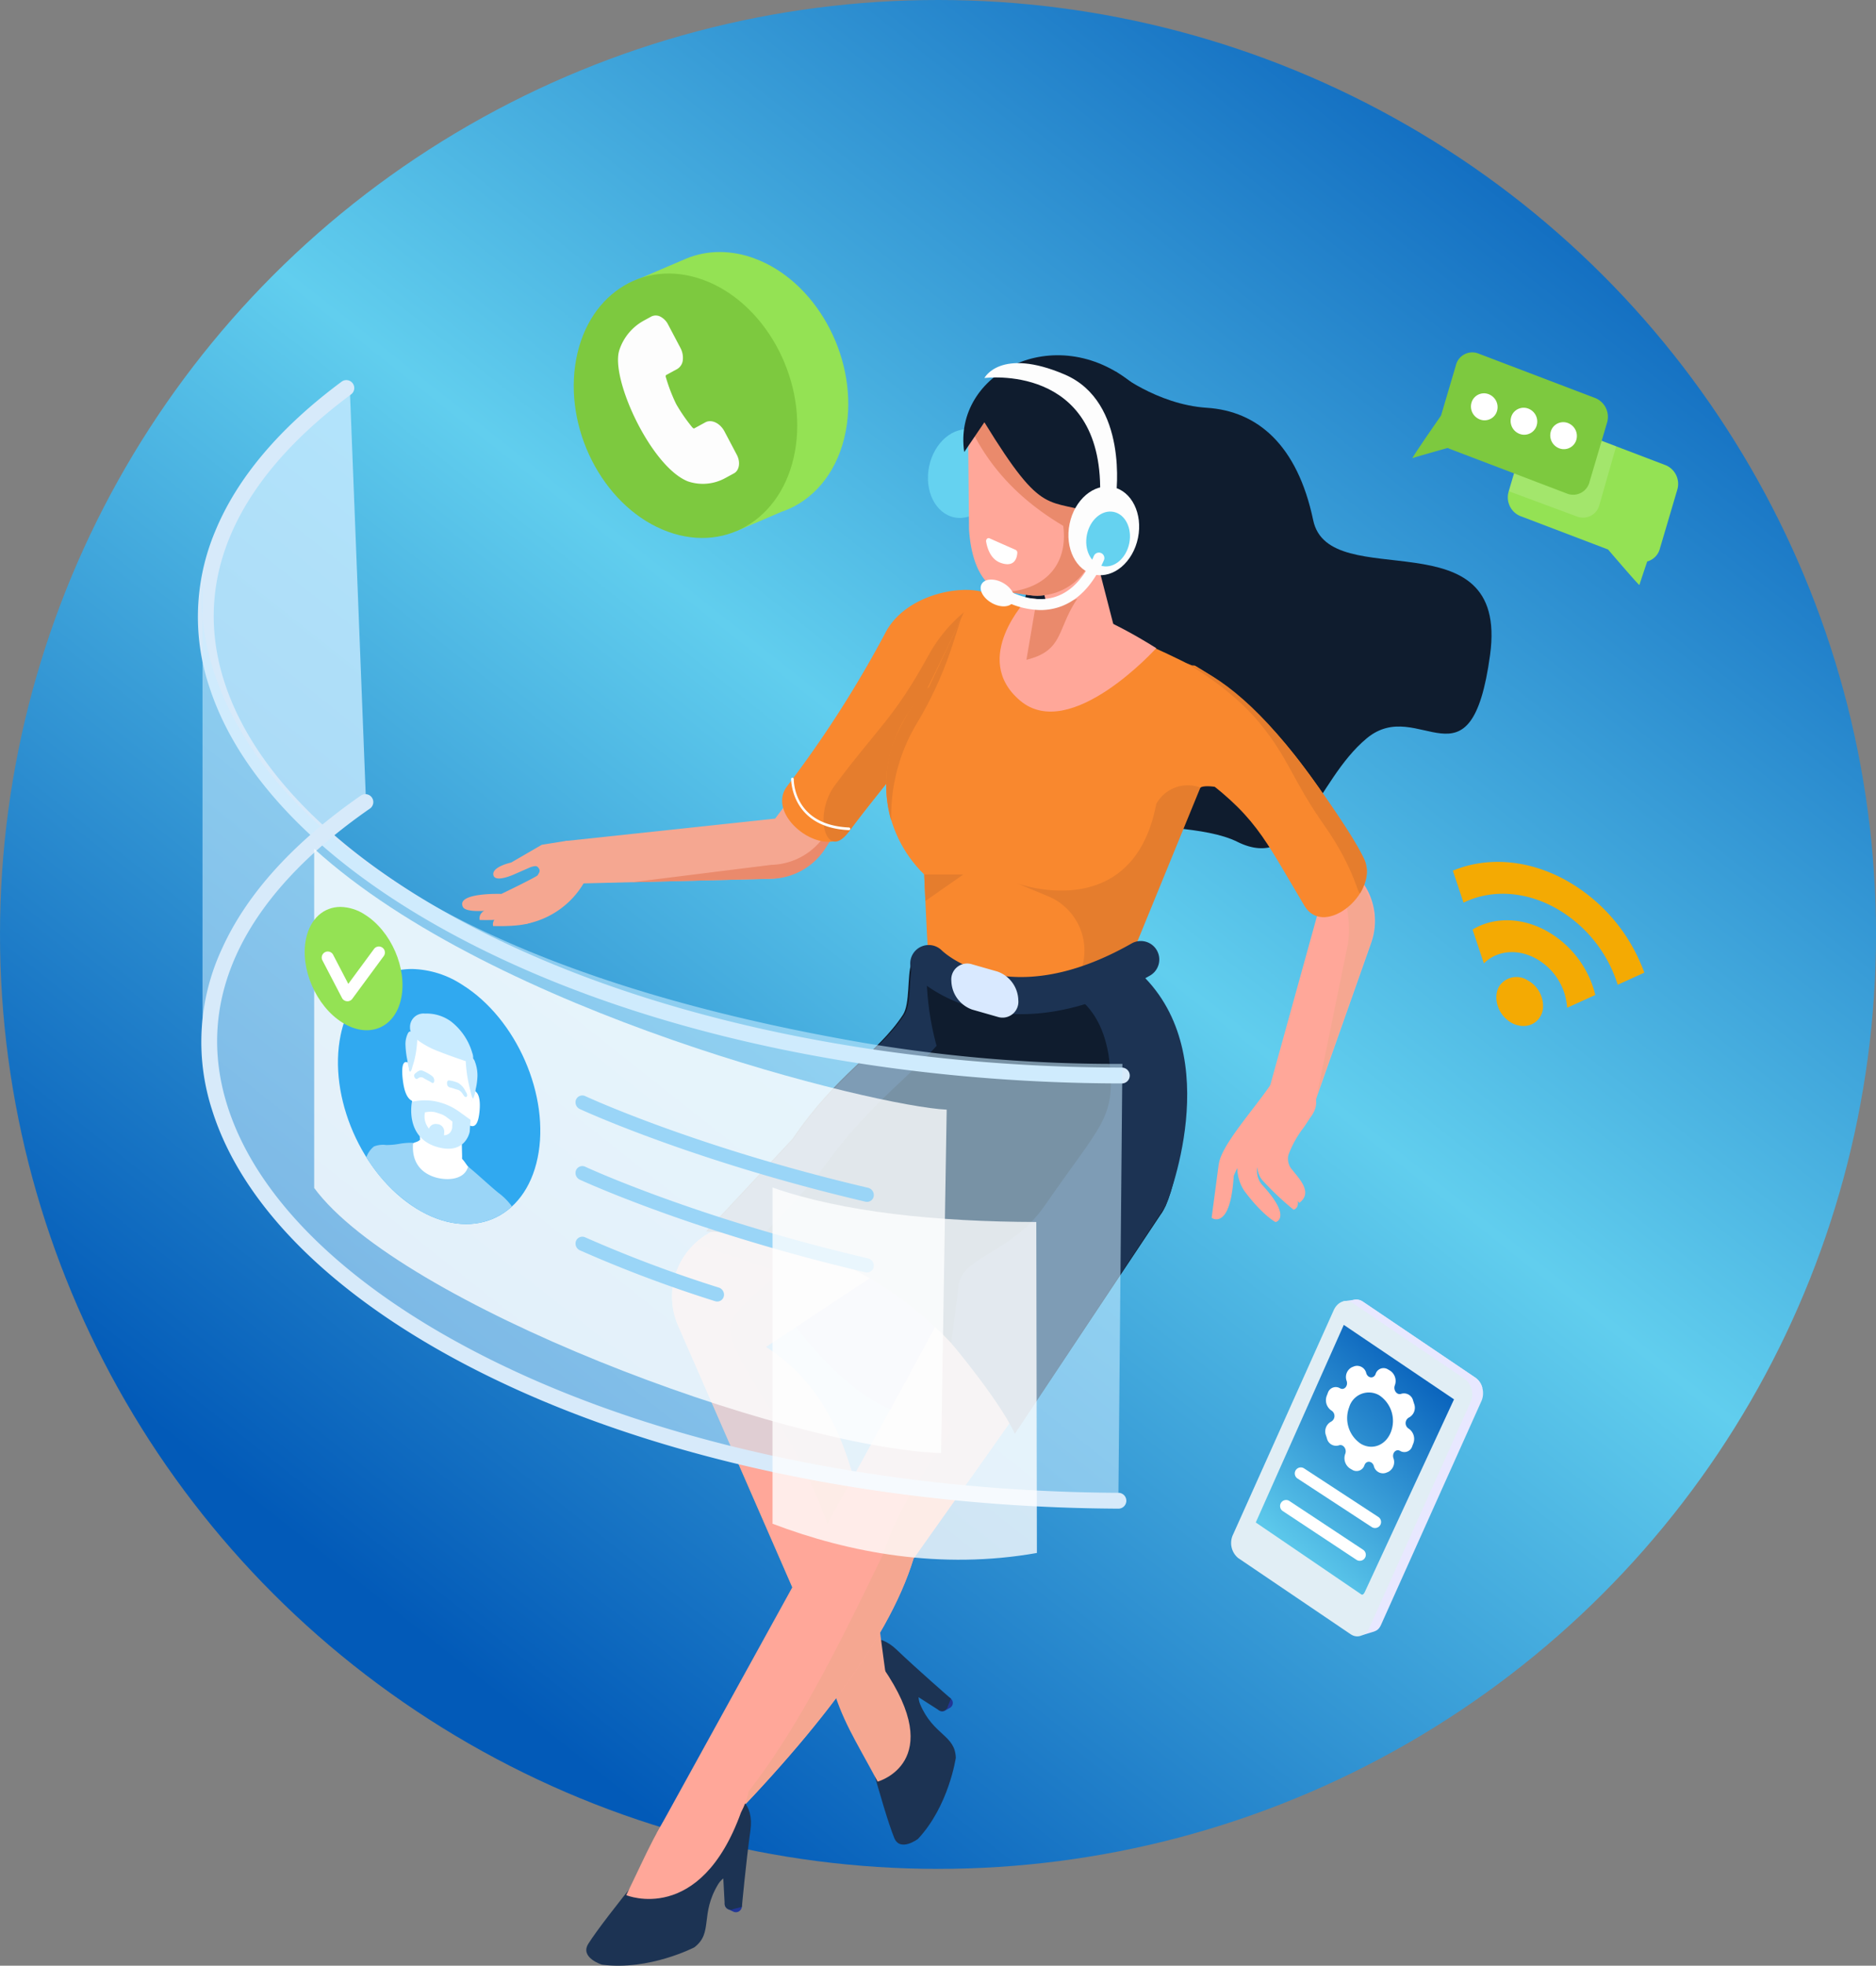 <svg xmlns="http://www.w3.org/2000/svg" xmlns:xlink="http://www.w3.org/1999/xlink" width="350" height="366.605" viewBox="0 0 350 366.605"><rect x="0" y="0" width="350" height="366.605" fill="#808080" stroke="none"/><defs><style>      .cls-1 {        fill: none;      }      .cls-2 {        fill: url(#linear-gradient);      }      .cls-27, .cls-3 {        fill: #c9ebff;      }      .cls-4 {        fill: #30a9f0;      }      .cls-5 {        fill: #94e254;      }      .cls-6 {        fill: url(#linear-gradient-2);      }      .cls-7 {        clip-path: url(#clip-path);      }      .cls-8 {        clip-path: url(#clip-path-2);      }      .cls-9 {        fill: #f5a791;      }      .cls-10 {        fill: #ea8a6c;      }      .cls-11 {        fill: #f9882e;      }      .cls-12 {        fill: #e57d2d;      }      .cls-13, .cls-26 {        fill: #fff;      }      .cls-14 {        fill: #213696;      }      .cls-15 {        fill: #1c3353;      }      .cls-16 {        fill: #211a8a;      }      .cls-17 {        fill: #ffa799;      }      .cls-18 {        fill: #0f1c2e;      }      .cls-19 {        fill: #665fde;      }      .cls-20 {        clip-path: url(#clip-path-4);      }      .cls-21 {        fill: #65d2f0;      }      .cls-22 {        fill: #e8e8ff;      }      .cls-23 {        fill: #e1eef5;      }      .cls-24 {        clip-path: url(#clip-path-6);      }      .cls-25 {        fill: rgba(0,0,0,0);      }      .cls-26 {        opacity: 0.143;      }      .cls-27 {        opacity: 0.794;      }      .cls-28 {        fill: #d7eafa;      }      .cls-29 {        opacity: 0.57;      }      .cls-30 {        clip-path: url(#clip-path-8);      }      .cls-31 {        fill: #d9e9ff;      }      .cls-32 {        fill: #fdfdfd;      }      .cls-33 {        opacity: 0.78;      }      .cls-34 {        clip-path: url(#clip-path-9);      }      .cls-35 {        clip-path: url(#clip-path-10);      }      .cls-36 {        fill: #9ad5f7;      }      .cls-37 {        clip-path: url(#clip-path-12);      }      .cls-38 {        clip-path: url(#clip-path-14);      }      .cls-39 {        fill: #7dc93f;      }      .cls-40 {        fill: #f4aa03;      }    </style><linearGradient id="linear-gradient" x1="0.662" x2="0.112" y2="0.787" gradientUnits="objectBoundingBox"><stop offset="0" stop-color="#0760bb"></stop><stop offset="1" stop-color="#5cc8eb"></stop></linearGradient><linearGradient id="linear-gradient-2" x1="0.907" y1="0.066" x2="0.253" y2="0.892" gradientUnits="objectBoundingBox"><stop offset="0" stop-color="#025ab8"></stop><stop offset="0.507" stop-color="#61ceee"></stop><stop offset="1" stop-color="#025ab8"></stop></linearGradient><clipPath id="clip-path"><rect id="Rectangle_2711" data-name="Rectangle 2711" class="cls-1" width="276.15" height="319.605"></rect></clipPath><clipPath id="clip-path-2"><path id="Path_8107" data-name="Path 8107" class="cls-1" d="M195.286,0a16.308,16.308,0,0,0-6.336,1.287l0,0-.133.057-.052.022L178.132,5.917l1.852,4.2a23.669,23.669,0,0,0-2.1,7.05c-1.81,12.971,5.94,26.84,17.31,30.976.6.22,1.2.4,1.8.558l1.474,3.343,8.352-3.576a16.161,16.161,0,0,0,2.429-1.041l.017-.007,0,0c5.057-2.687,8.785-8.084,9.788-15.269,1.81-12.971-5.94-26.84-17.31-30.977A18.731,18.731,0,0,0,195.4,0Z" transform="translate(-177.624)"></path></clipPath><clipPath id="clip-path-4"><path id="Path_8141" data-name="Path 8141" class="cls-1" d="M300.759,145.6c-1.173,2.711-5.305,11.127-6.748,14.056-1.55,1.536-8.5,9.077-7.564,20.065a23.616,23.616,0,0,0,7.014,14.543c.36,8.262.721,15.671.916,17.191,0,0,16.336,12.066,37.278-.407l8.745-25.7,4.59-7.291c1.168-.716,5.32.367,5.32.367.808-6.985,7.781-8.988-2.172-20.262-1.507-1.707-24.836-12.993-37.33-15.251-2.838-.513-4.686-1.2-6.1-1.2-1.6,0-2.65.878-3.948,3.88" transform="translate(-286.361 -141.722)"></path></clipPath><clipPath id="clip-path-6"><path id="Path_8146" data-name="Path 8146" class="cls-2" d="M440.171,483.109l19.682,13.411c.282.191.53-.159.67-.47l16.634-35.905-20.563-13.888Z" transform="translate(-440.171 -446.256)"></path></clipPath><clipPath id="clip-path-8"><rect id="Rectangle_2703" data-name="Rectangle 2703" class="cls-3" width="171.788" height="170.852"></rect></clipPath><clipPath id="clip-path-9"><rect id="Rectangle_2704" data-name="Rectangle 2704" class="cls-1" width="118.005" height="112.713"></rect></clipPath><clipPath id="clip-path-10"><path id="Path_8181" data-name="Path 8181" class="cls-4" d="M58.763,310.563c-2.378,11.513,3.921,25.972,14.07,32.293s20.3,2.112,22.682-9.4-3.921-25.972-14.07-32.293a17.807,17.807,0,0,0-9.36-2.94c-6.42,0-11.694,4.459-13.322,12.341" transform="translate(-58.261 -298.222)"></path></clipPath><clipPath id="clip-path-12"><path id="Path_8195" data-name="Path 8195" class="cls-5" d="M44.67,278.377c-1.15,5.566,1.9,12.555,6.8,15.611s9.815,1.021,10.965-4.545-1.9-12.554-6.8-15.611a8.61,8.61,0,0,0-4.525-1.421c-3.1,0-5.653,2.156-6.44,5.966" transform="translate(-44.428 -272.411)"></path></clipPath><clipPath id="clip-path-14"><rect id="Rectangle_2709" data-name="Rectangle 2709" class="cls-1" width="49.325" height="69.418"></rect></clipPath></defs><g id="masthead-it-consulting" transform="translate(-5566 1648)"><ellipse id="Rectangle_1526" data-name="Rectangle 1526" class="cls-6" cx="175" cy="174.274" rx="175" ry="174.274" transform="translate(5566 -1648)"></ellipse><g id="Group_7856" data-name="Group 7856" transform="translate(5602.925 -1601)"><g id="Group_7855" data-name="Group 7855" class="cls-7"><g id="Group_7825" data-name="Group 7825" transform="translate(79.642)"><g id="Group_7824" data-name="Group 7824" class="cls-8"><rect id="Rectangle_2697" data-name="Rectangle 2697" class="cls-5" width="64.523" height="67.301" transform="translate(-23.746 12.444) rotate(-29.275)"></rect></g></g><g id="Group_7827" data-name="Group 7827"><g id="Group_7826" data-name="Group 7826" class="cls-7"><path id="Path_8108" data-name="Path 8108" class="cls-9" d="M208.811,184.322l-16.764,22.287-39.126,4.182,3.066,7.91,35.018-.867a12.324,12.324,0,0,0,10.058-5.651l18.79-29.2Z" transform="translate(-84.356 -100.94)"></path><path id="Path_8109" data-name="Path 8109" class="cls-10" d="M205.6,209.582a12.324,12.324,0,0,1-10.058,5.651l-25.99,3.245-9.028.223,35.018-.867a12.324,12.324,0,0,0,10.058-5.651l18.79-29.2-1.815.22Z" transform="translate(-88.548 -100.94)"></path><path id="Path_8110" data-name="Path 8110" class="cls-11" d="M282.664,147.625c-6.242,13.263-18.424,26.309-27.167,38.058-4.176,5.611-15.693-2.862-11.512-8.479a209.909,209.909,0,0,0,18.5-28.908c5.323-9.68,23.5-9.695,20.511-3.343Z" transform="translate(-134.092 -77.529)"></path><path id="Path_8111" data-name="Path 8111" class="cls-12" d="M292.168,149.383c-6.242,13.263-18.424,26.309-27.167,38.058-4.176,5.611-6.733-3.1-2.553-8.72,8.172-10.981,10.9-12.294,17.5-24.3,5.323-9.679,15.543-14.064,12.554-7.712Z" transform="translate(-143.596 -79.287)"></path><path id="Path_8112" data-name="Path 8112" class="cls-13" d="M257.63,228.444h-.011c-10.816-.479-10.79-9.445-10.788-9.535a.233.233,0,0,1,.251-.242.247.247,0,0,1,.243.25c-.005.35-.012,8.577,10.317,9.034a.247.247,0,0,1-.011.493" transform="translate(-136.158 -120.622)"></path><path id="Path_8113" data-name="Path 8113" class="cls-9" d="M123.222,271.866s6.719.791,7.986-.6-8.3-2.988-7.986.6" transform="translate(-67.968 -148.762)"></path><path id="Path_8114" data-name="Path 8114" class="cls-9" d="M132.423,267.2s6.148-.534,10.674-7.608c0,0-11.872,5.675-10.674,7.608" transform="translate(-73.001 -143.198)"></path><path id="Path_8115" data-name="Path 8115" class="cls-9" d="M135.759,266.9a16.049,16.049,0,0,0,11.553-8.563s-2.577-2.287-3.84-1.632c-3.362,1.743-8.584,8.79-7.712,10.195" transform="translate(-74.835 -141.539)"></path><path id="Path_8116" data-name="Path 8116" class="cls-9" d="M117.187,274.769s6.762.278,7.921-1.2-8.508-2.345-7.921,1.2" transform="translate(-64.629 -150.195)"></path><path id="Path_8117" data-name="Path 8117" class="cls-9" d="M122.769,277.295s6.762.278,7.921-1.2-8.508-2.345-7.921,1.2" transform="translate(-67.709 -151.588)"></path><path id="Path_8118" data-name="Path 8118" class="cls-9" d="M132.812,251.31l-8.926,5.233s-12.81,2.747-13.8.67c-1.286-2.711,7.185-2.417,7.185-2.417s6.811-3.278,6.793-3.507c-.007-.1.513-.611.288-1.074-.38-.779-.76-.656-1.616-.414l-2.866,1.255s-3.863,1.837-4.1.156c-.209-1.509,3.328-2.266,3.328-2.266l5.722-3.315,4.393-.7a4.37,4.37,0,0,1,4.768,2.756l.049.128a2.864,2.864,0,0,1-1.227,3.494" transform="translate(-60.656 -135.081)"></path><path id="Path_8119" data-name="Path 8119" class="cls-14" d="M309.866,603.129l-.886.507a1.057,1.057,0,1,1-1.051-1.834l.886-.507a1.057,1.057,0,1,1,1.051,1.834" transform="translate(-169.569 -331.613)"></path><path id="Path_8120" data-name="Path 8120" class="cls-15" d="M302.841,601.029l-4.037-2.581a1.057,1.057,0,0,1,1.138-1.78l4.037,2.581a1.057,1.057,0,0,1-1.138,1.78" transform="translate(-164.56 -329.046)"></path><path id="Path_8121" data-name="Path 8121" class="cls-15" d="M271.4,576.806c-2.536-.23-6.266,1.042-6.754,2.69l3.556,7.465-.177.659c1.3,3.665,5.7,20.987,7.87,26.3,1.1,2.7,4.429.193,4.429.193,5.769-6.163,7.058-15.132,7.058-15.132-.135-4.3-4.173-4.131-6.67-10.026-.421-1-.415-2.7.422-2.451l4.593,3.306.742-1.862s-6.169-5.345-10.172-9.173c-1.661-1.589-3.483-2.228-4.9-1.972" transform="translate(-145.986 -318.151)"></path><path id="Path_8122" data-name="Path 8122" class="cls-9" d="M262.161,580.211l.585,4.736c1.984,7.089,4.349,10.486,8.687,18.568,0,0,13.124-3.593,1.007-21.232-5.494-10.725-10.279-2.073-10.279-2.073" transform="translate(-144.615 -318.241)"></path><path id="Path_8123" data-name="Path 8123" class="cls-16" d="M231.742,395.584s19.866,36.32,38.887,26.785,5.778-47.853,5.778-47.853Z" transform="translate(-127.835 -206.593)"></path><path id="Path_8124" data-name="Path 8124" class="cls-9" d="M250.492,355.371,204.6,378.92a13.462,13.462,0,0,0-6.192,17.364l31.415,71.961,7.9-2.936c-4.424-29.769-4.436-53.147-22.906-65.081l48.858-32.312Z" transform="translate(-108.826 -196.032)"></path><path id="Path_8125" data-name="Path 8125" class="cls-17" d="M208.4,407.958c2.636-6.265,25.737-20.108,25.737-20.108l-3.839-9.692-25.7,13.189a13.464,13.464,0,0,0-6.192,17.365L223,465.037c3.954.954,8.243-.516,4.838-13.923-5.658-22.274-22.067-36.891-19.431-43.156" transform="translate(-108.826 -208.602)"></path><path id="Path_8126" data-name="Path 8126" class="cls-17" d="M283.447,370.024l-44.589,62.961c-4.845,15.9-19.969,34.914-41.113,55.762l-6.766-4.6,40.492-73.436,37.14-67.538Z" transform="translate(-105.348 -189.301)"></path><path id="Path_8127" data-name="Path 8127" class="cls-9" d="M296.411,452.483s11.084,11.724,10.522,20.608l6.609-9.332,3.026-14.8-14.113-7.7Z" transform="translate(-163.508 -243.408)"></path><path id="Path_8128" data-name="Path 8128" class="cls-9" d="M206.482,409.628s18.566,5.751,21.111,7.623,5.808-.8,5.808-.8l2.573-2.209s-15.67-7.686-26.019-7.033Z" transform="translate(-113.901 -224.603)"></path><path id="Path_8129" data-name="Path 8129" class="cls-9" d="M291.772,394.494l-44.589,62.961c-4.845,15.9-19.969,34.914-41.113,55.762l1-2.419c13.775-11.781,24.221-33.048,34.632-54.579,5.009-16.555,26.862-39.479,44.459-68.688Z" transform="translate(-113.673 -213.772)"></path><path id="Path_8130" data-name="Path 8130" class="cls-18" d="M252.137,283.771c.018-.094,7.314-7.034,7.3-7.115,0,0-10.69-.553,3.649,4.019,3.745,1.194,15.607,2.471,18.431,5.565,6.044,6.621,16.006,4.251,18.479,21.439,1.128,7.839-1.042,20.941-3.753,24.457L269.06,372.95s-15.816-35.848-57.613-37.71l16.111-17.248c8.234-12.151,15.928-15.946,20.621-23.144,1.329-2.039.773-7.22,1.542-9.544.461-1.4,2.236-.606,2.416-1.534" transform="translate(-116.64 -152.599)"></path><path id="Path_8131" data-name="Path 8131" class="cls-19" d="M314.4,276.569s-7.08-.366-1.986,1.962c1.132-1.094,1.992-1.934,1.986-1.962" transform="translate(-171.32 -152.551)"></path><path id="Path_8132" data-name="Path 8132" class="cls-15" d="M232.329,327.671c10.3-15.2,19.927-19.95,25.8-28.955,1.663-2.551.968-9.032,1.928-11.941.578-1.748,2.8-.758,3.023-1.919.006-.031.648-.66,1.585-1.568-.35-.088-.668-.175-.939-.261a53.38,53.38,0,0,1-5.635-2.057c-2.157,2.085-5.3,5.091-5.311,5.153-.18.928-1.955.137-2.417,1.534-.768,2.325-.212,7.505-1.542,9.545-4.693,7.2-12.388,10.993-20.621,23.143l-16.111,17.248A70.7,70.7,0,0,1,222,338.73Z" transform="translate(-116.994 -154.99)"></path><path id="Path_8133" data-name="Path 8133" class="cls-18" d="M350.491,304.92c-1.445,20.016-14.248,22.035-27.171,14.575s-20.109-24.44-20.109-39.36c0,0,7.187-22.133,20.11-14.672s28.847,16.215,27.17,39.457" transform="translate(-167.259 -145.589)"></path><path id="Path_8134" data-name="Path 8134" class="cls-15" d="M334.548,303.334s7.39,1.9,8.531,13.906c.953,10.019-1.579,10.93-12.184,26.247-6.082,8.785-15.333,9.466-16.018,14.753s-1.366,10.869-1.366,10.869,8.749,10.366,11.85,16.835l28.122-42.457s11.622-27.8-4.632-43.3Z" transform="translate(-172.941 -165.593)"></path><path id="Path_8135" data-name="Path 8135" class="cls-14" d="M220.825,687.183l-.975-.445a1.11,1.11,0,0,1,.923-2.02l.975.445a1.11,1.11,0,0,1-.923,2.02" transform="translate(-120.917 -377.653)"></path><path id="Path_8136" data-name="Path 8136" class="cls-15" d="M218.848,679.517l-.268-5.027a1.11,1.11,0,1,1,2.217-.118l.268,5.027a1.11,1.11,0,1,1-2.217.118" transform="translate(-120.574 -371.421)"></path><path id="Path_8137" data-name="Path 8137" class="cls-15" d="M190.923,639.26c-1.356-2.306-4.726-4.711-6.432-4.119l-4.2,7.606-.67.253c-2.334,3.352-14.426,17.718-17.638,22.824-1.633,2.6,2.547,3.9,2.547,3.9,8.794,1.152,17.24-3.239,17.24-3.239,3.586-2.746.973-6.092,4.476-11.833.592-.969,2.054-2.01,2.351-1.141l-.011,5.945,2.045-.506s.786-8.539,1.6-14.3c.339-2.392-.23-4.338-1.315-5.389" transform="translate(-89.147 -350.31)"></path><path id="Path_8138" data-name="Path 8138" class="cls-17" d="M192.437,632.9l-3.685,3.4c-4.837,6.034-6.289,10.133-10.534,18.786,0,0,13.768,5.729,21.408-15.416,5.792-11.257-7.188-6.769-7.188-6.769" transform="translate(-98.31 -348.636)"></path><path id="Path_8139" data-name="Path 8139" class="cls-18" d="M355.7,49.791s7.56,6.118,16.957,6.728,16.879,6.875,19.838,20.97,36.6-1.281,33,25.113-13.247,7.474-23,15.551-12.381,25.167-24.156,19.31-42.959,1.531-43.986-20.521S355.7,49.791,355.7,49.791" transform="translate(-184.42 -27.466)"></path></g></g><g id="Group_7831" data-name="Group 7831" transform="translate(128.397 63.544)"><g id="Group_7830" data-name="Group 7830" class="cls-20"><rect id="Rectangle_2700" data-name="Rectangle 2700" class="cls-11" width="72.579" height="81.801" transform="translate(-0.849 0)"></rect></g></g><g id="Group_7833" data-name="Group 7833"><g id="Group_7832" data-name="Group 7832" class="cls-7"><path id="Path_8142" data-name="Path 8142" class="cls-21" d="M316.736,83.3c-.922,4.511-4.527,7.584-8.052,6.863s-5.636-4.961-4.714-9.472,4.527-7.584,8.052-6.863,5.636,4.961,4.714,9.472" transform="translate(-167.558 -40.669)"></path><path id="Path_8143" data-name="Path 8143" class="cls-22" d="M456.687,498.334l-21.2-14.65a3.673,3.673,0,0,1-.988-4.434l18.752-41.78c.716-1.6,2.321-2.2,3.583-1.346l21.074,14.233a3.672,3.672,0,0,1,.989,4.434l-18.664,41.583c-.471,1.05-.987,1.2-2.027,1.491Z" transform="translate(-239.492 -240.364)"></path><path id="Path_8144" data-name="Path 8144" class="cls-22" d="M457.971,456.739s-23.787,24.108-23.07,22.511l18.716-43.2,1.93-.267a2.148,2.148,0,0,1,1.689.337l21.074,14.233a3.109,3.109,0,0,1,1.224,1.882Z" transform="translate(-239.894 -240.363)"></path><path id="Path_8145" data-name="Path 8145" class="cls-23" d="M452.26,498.473l-21.009-14.226a3.648,3.648,0,0,1-.924-4.428l18.752-41.78c.716-1.6,2.288-2.2,3.55-1.35l21,14.225a3.642,3.642,0,0,1,.909,4.426l-18.752,41.78c-.716,1.6-2.258,2.206-3.521,1.353" transform="translate(-237.181 -240.676)"></path></g></g><g id="Group_7835" data-name="Group 7835" transform="translate(197.361 200.09)"><g id="Group_7834" data-name="Group 7834" class="cls-24"><rect id="Rectangle_2702" data-name="Rectangle 2702" class="cls-2" width="36.987" height="50.454" transform="translate(0 0)"></rect></g></g><g id="Group_7843" data-name="Group 7843"><g id="Group_7842" data-name="Group 7842" class="cls-7"><path id="Path_8147" data-name="Path 8147" class="cls-17" d="M432.5,210.351l14.855,23.6-9.9,35.795,8.353,2.207,11.661-33.03a12.325,12.325,0,0,0-1.7-11.412l-20.59-27.956Z" transform="translate(-238.577 -110.081)"></path><path id="Path_8148" data-name="Path 8148" class="cls-9" d="M457.473,228.193l-20.59-27.957-.925,3.72,16.105,21.867c2.422,3.287,3.682,9.112,2.988,13.627l-5.922,28.883-1.619,4.3,11.661-33.03a12.325,12.325,0,0,0-1.7-11.411" transform="translate(-240.486 -110.455)"></path><path id="Path_8149" data-name="Path 8149" class="cls-17" d="M338.857,143.984s-10.832,11.185-1.438,19.113,25.392-9.791,25.392-9.791c-8.4-5.258-16.473-8.827-23.954-9.322" transform="translate(-184.015 -79.425)"></path><path id="Path_8150" data-name="Path 8150" class="cls-17" d="M349.911,133.838l-5.167-19.945,12.5,3.958,4.2,16.286c.9,2.655-7.8,9.887-11.534-.3" transform="translate(-190.17 -62.826)"></path><path id="Path_8151" data-name="Path 8151" class="cls-17" d="M331.745,91.3l-3.843-.579c-4.414-.162-6.846-5-7.281-11.661l-.188-19.89c.892-5.919,7.737-10.409,13.657-9.518l3.843.579a10.916,10.916,0,0,1,9.141,12.384l-2.944,19.545A10.916,10.916,0,0,1,331.745,91.3" transform="translate(-176.759 -27.325)"></path><path id="Path_8152" data-name="Path 8152" class="cls-10" d="M331.745,91.3l-3.843-.579c7.338-.711,11.2-5.474,10.295-12.326-9.571-5.677-14.671-12.441-17.764-19.225.892-5.919,7.737-10.409,13.657-9.518l3.843.579a10.916,10.916,0,0,1,9.141,12.384l-2.944,19.545A10.916,10.916,0,0,1,331.745,91.3" transform="translate(-176.759 -27.325)"></path><path id="Path_8153" data-name="Path 8153" class="cls-10" d="M346.533,145.125a17.21,17.21,0,0,0,7.71-.893c-3.855,5.65-2.5,9.67-9.5,11.381Z" transform="translate(-190.17 -79.562)"></path><path id="Path_8154" data-name="Path 8154" class="cls-18" d="M322.407,55.438c11.225,18.271,11.525,13.879,21.526,17.281L342.9,75.771c-1.044,3.074-.076.363,1.674,3.1l1.891.6s25-13.8,3.565-31.311c-14.507-11.848-33.556-1.786-31.384,12.831Z" transform="translate(-175.677 -23.687)"></path><path id="Path_8155" data-name="Path 8155" class="cls-17" d="M372.716,116.587c-1.977,1.108-3.848.253-4.177-1.909a6.258,6.258,0,0,1,2.984-5.921c1.977-1.108,3.847-.253,4.177,1.909a6.257,6.257,0,0,1-2.984,5.921" transform="translate(-203.269 -59.726)"></path><path id="Path_8156" data-name="Path 8156" class="cls-11" d="M409.459,172.028c13.825,8.089,22.885,21.6,31.236,35.543,3.764,6.285-7.062,15.547-10.838,9.243-7.879-13.156-8.985-16.824-21.265-25.64-6.787-4.872-2.523-20.26.867-19.146" transform="translate(-223.401 -94.863)"></path><path id="Path_8157" data-name="Path 8157" class="cls-12" d="M302.2,258.911h7.3l-7.078,4.942Z" transform="translate(-166.699 -142.822)"></path><path id="Path_8158" data-name="Path 8158" class="cls-12" d="M352.955,255.973h0a10.978,10.978,0,0,0-6.236-13.481l-5.762-2.4s21.554,7.914,25.92-14.824a6.7,6.7,0,0,1,8.229-3.052l-12.495,30.519Z" transform="translate(-188.081 -122.332)"></path><path id="Union_12" data-name="Union 12" class="cls-5" d="M-5584.309,1658.277l-16.451-6.267a3.781,3.781,0,0,1-2.077-4.607l3.238-10.955a3.146,3.146,0,0,1,4.106-2.25l22,8.383a3.782,3.782,0,0,1,2.079,4.606l-3.239,10.955a3.342,3.342,0,0,1-2.353,2.365c-.729,2.159-1.437,4.273-1.45,4.387,0,0,0,0-.005,0C-5578.617,1664.9-5582.324,1660.594-5584.309,1658.277Z" transform="translate(5847.397 -1602.793)"></path><path id="Union_12_-_Outline" data-name="Union 12 - Outline" class="cls-25" d="M-5578.456,1665.4h0c-.25,0-.35-.082-1.07-.872-.372-.408-.892-.993-1.546-1.74-1.172-1.339-2.552-2.944-3.531-4.087l-16.333-6.221a4.292,4.292,0,0,1-2.378-5.216l3.238-10.954a3.745,3.745,0,0,1,3.525-2.806,3.468,3.468,0,0,1,1.239.231l22,8.383a4.294,4.294,0,0,1,2.38,5.215l-3.239,10.955a3.851,3.851,0,0,1-2.442,2.631c-1.13,3.346-1.322,3.966-1.349,4.071A.5.5,0,0,1-5578.456,1665.4Zm-18.1-30.9a2.754,2.754,0,0,0-2.566,2.09l-3.238,10.955a3.277,3.277,0,0,0,1.775,4l16.57,6.312.083.1c2.847,3.325,4.483,5.186,5.243,6.015.2-.619.563-1.7,1.211-3.62l.088-.26.267-.066a2.831,2.831,0,0,0,1.992-2.021l3.239-10.955a3.278,3.278,0,0,0-1.777-4l-22-8.383A2.468,2.468,0,0,0-5596.552,1634.5Z" transform="translate(5847.397 -1602.793)"></path><path id="Path_8163" data-name="Path 8163" class="cls-26" d="M555.662,72.337c-1.707-.651-7.06,1.405-7.62,3.3l-2.605,8.81,12.82,4.751a3.146,3.146,0,0,0,4.105-2.252l3.112-10.87Z" transform="translate(-300.877 -39.835)"></path><path id="Path_8164" data-name="Path 8164" class="cls-27" d="M28.991,56.255l2.992,76.382-9.568,7.189c-11.423-12.294-39.24-46.68-3.872-74.609Z" transform="translate(-0.661 -31.032)"></path><path id="Path_8165" data-name="Path 8165" class="cls-28" d="M172.37,184.454h0c-41.481-.048-81.655-7.873-113.122-22.034C28.96,148.79,8.706,130.445,2.217,110.763A41.123,41.123,0,0,1,3.19,81.552c4.082-9.97,12.029-19.384,23.619-27.979a1.479,1.479,0,1,1,1.762,2.376C6.855,72.054-1.287,90.688,5.026,109.838c6.226,18.884,25.913,36.6,55.434,49.885C91.555,173.716,131.3,181.448,172.372,181.5a1.479,1.479,0,0,1,0,2.958" transform="translate(0 -29.392)"></path><g id="Group_7838" data-name="Group 7838" class="cls-29" transform="translate(0.694 62.033)"><g id="Group_7837" data-name="Group 7837"><g id="Group_7836" data-name="Group 7836" class="cls-30"><path id="Path_8166" data-name="Path 8166" class="cls-3" d="M1.709,219.529V138.351s-9.8,62.519,123.523,85.489a282.337,282.337,0,0,0,48.1,3.892l-.752,81.464c-40.068.225-86.528-5.648-129.133-31.859C8.106,255.594,1.709,234.628,1.709,219.529" transform="translate(-1.548 -138.351)"></path></g></g></g><path id="Path_8167" data-name="Path 8167" class="cls-28" d="M172.515,358.755h-.008c-41.487-.2-81.567-8.192-112.857-22.493-30.156-13.783-50.136-32.243-56.26-51.98a41.161,41.161,0,0,1,1.9-29.99c4.627-10.218,13.34-19.817,25.895-28.529a1.479,1.479,0,0,1,1.687,2.431C9.3,244.547.084,263.64,6.216,283.4c5.871,18.922,25.285,36.739,54.664,50.166C91.8,347.7,131.446,355.594,172.523,355.8a1.479,1.479,0,0,1-.008,2.958" transform="translate(-0.786 -124.39)"></path><path id="Path_8168" data-name="Path 8168" class="cls-12" d="M411.084,170.9s8.267,4.544,13.748,11.2,6.078,10.571,12.044,19.055,6.305,13.5,6.783,12.587c0,0,1.711-2.769,1.051-5.117,0,0,.3-1.713-9.623-15.587s-17.587-19.635-24-22.138" transform="translate(-226.765 -94.272)"></path><path id="Path_8170" data-name="Path 8170" class="cls-15" d="M317.08,300.24c-12.455,0-19.239-6.579-19.66-7a3.451,3.451,0,0,1,4.867-4.894c.545.526,12.569,11.7,35.424-1.3a3.451,3.451,0,1,1,3.412,6c-9.493,5.4-17.541,7.191-24.043,7.191" transform="translate(-163.508 -158.094)"></path><path id="Path_8171" data-name="Path 8171" class="cls-31" d="M322.105,305.9l-4.7-1.342a5.821,5.821,0,0,1-3.895-5.333,2.96,2.96,0,0,1,3.895-3.107l4.7,1.342A5.821,5.821,0,0,1,326,302.79a2.96,2.96,0,0,1-3.894,3.108" transform="translate(-172.941 -163.265)"></path><path id="Path_8172" data-name="Path 8172" class="cls-32" d="M375.194,107.117c-.922,4.511-4.527,7.584-8.052,6.863s-5.636-4.961-4.714-9.472,4.527-7.584,8.052-6.863,5.636,4.961,4.714,9.472" transform="translate(-199.805 -53.806)"></path><path id="Path_8173" data-name="Path 8173" class="cls-21" d="M377.649,113.879c-.57,2.791-2.8,4.692-4.981,4.246s-3.487-3.07-2.916-5.86,2.8-4.691,4.981-4.246,3.487,3.069,2.916,5.86" transform="translate(-203.891 -59.55)"></path><path id="Path_8174" data-name="Path 8174" class="cls-32" d="M327.247,49s21.973-2.924,21.6,21.371l2.957.512s2.43-17.414-9.583-22.546-14.97.663-14.97.663" transform="translate(-180.518 -25.495)"></path><path id="Path_8175" data-name="Path 8175" class="cls-32" d="M331.774,140.394c-.578,1.036-2.371,1.136-4,.224s-2.488-2.491-1.909-3.527,2.371-1.137,4-.224,2.488,2.491,1.909,3.527" transform="translate(-179.654 -75.155)"></path><path id="Path_8176" data-name="Path 8176" class="cls-32" d="M340.362,135.778a15.346,15.346,0,0,1-7.786-2.343,1.019,1.019,0,0,1,1.133-1.694c.078.052,4.6,2.992,9.235,1.637,3.069-.9,5.563-3.483,7.416-7.683a1.019,1.019,0,1,1,1.864.822c-2.11,4.785-5.046,7.754-8.727,8.823a11.2,11.2,0,0,1-3.135.438" transform="translate(-183.209 -69.001)"></path><path id="Path_8177" data-name="Path 8177" class="cls-12" d="M287.332,190.192s-2.658-8.174,1.014-15.992,6-8.846,6-8.846l6-12.772-1.655,5.108a71.017,71.017,0,0,1-6.437,14.154,33.664,33.664,0,0,0-4.916,18.348" transform="translate(-157.987 -84.168)"></path><path id="Path_8178" data-name="Path 8178" class="cls-13" d="M328.6,119.048l4.865,2.15a.582.582,0,0,1,.319.571c-.06.894-.487,2.8-3.131,1.841-1.852-.67-2.476-2.719-2.685-3.94-.074-.43.282-.776.631-.621" transform="translate(-180.913 -65.649)"></path><path id="Path_8179" data-name="Path 8179" class="cls-17" d="M422.01,370.177a1.5,1.5,0,0,0,1.428-.026l.017-.009c1.369-.742,2.2-3.4,2.479-7.891.045-.154.3-.708.667-1.47a7.836,7.836,0,0,0,1.341,4.31c3.248,4.335,5.576,5.645,5.673,5.7l.133.073.143-.051a1.171,1.171,0,0,0,.69-.85c.314-1.265-.836-3.325-3.418-6.122a3.947,3.947,0,0,1-.816-3.235,4.253,4.253,0,0,0,.842,2.35,54.039,54.039,0,0,0,5.757,5.473l.161.135.192-.086a1.12,1.12,0,0,0,.587-.84,1.971,1.971,0,0,0-.008-.708l.079.092.224.26.256-.227c1.89-1.675.159-3.795-1.106-5.342-.163-.2-.323-.395-.471-.584a3.049,3.049,0,0,1-.716-2.807,19.376,19.376,0,0,1,2.726-4.943c.168-.172,1.244-1.876,1.421-2.109,3.333-4.387-2.1-8.5-7.256-6.348-3.421,5.088-9.536,11.667-9.9,15.268l-.024.049-1.3,9.825Z" transform="translate(-232.686 -189.943)"></path><g id="Group_7841" data-name="Group 7841" class="cls-33" transform="translate(21.69 111.298)"><g id="Group_7840" data-name="Group 7840"><g id="Group_7839" data-name="Group 7839" class="cls-34"><path id="Path_8180" data-name="Path 8180" class="cls-13" d="M48.375,248.226v63.262c15.937,21.573,86.99,48.246,116.961,49.451l1.044-64.06c-13.039-.583-84.19-17.9-118.005-48.654" transform="translate(-48.375 -248.226)"></path></g></g></g></g></g><g id="Group_7845" data-name="Group 7845" transform="translate(26.123 133.715)"><g id="Group_7844" data-name="Group 7844" class="cls-35"><rect id="Rectangle_2706" data-name="Rectangle 2706" class="cls-4" width="65.722" height="64.41" transform="translate(-26.863 30.457) rotate(-50.635)"></rect></g></g><g id="Group_7847" data-name="Group 7847"><g id="Group_7846" data-name="Group 7846" class="cls-7"><path id="Path_8182" data-name="Path 8182" class="cls-13" d="M94.375,369.68c.081-.015.054-.08-.047-.2-.327-.38-.591-.84-.918-1.219a2.358,2.358,0,0,1-.2-.236c-.017-.144,0-.3,0-.437q-.035-1.455-.069-2.909c-.005-.209-.258-.317-.253-.108,0,.073,0,.146,0,.219l-.065-1.047L85.4,360.584c.038.222.065.468.087.733-.073-.11-.215-.133-.212.025q.034,1.428.068,2.855c0,.08.023.233.015.33-.017-.065-.214.129-.267.164-.284.19-.942.332-1.226.521l-1.248.841c.136-.091-.95,1.75.384.934a21.339,21.339,0,0,1-3.385.941l9.812,5.382,7.4-.156Z" transform="translate(-43.92 -198.908)"></path><path id="Path_8183" data-name="Path 8183" class="cls-13" d="M113.45,348.743c-.162-.042-.164.287,0,.329,1.307.335.923,3.148.813,4a11.536,11.536,0,0,0,.164-2.971,4.192,4.192,0,0,0-.567-1.053c-.171-.287-.346.115-.575.107l-.808,5.744.05.031a.272.272,0,0,0,.116.29c1.44.783,1.78-1.13,1.928-2.454.111-1,.282-3.661-1.121-4.021" transform="translate(-62.045 -192.374)"></path><path id="Path_8184" data-name="Path 8184" class="cls-13" d="M87.106,343.943a1.362,1.362,0,0,1-.277-.115,2.153,2.153,0,0,0,.338.083l-.941-6.461a.6.6,0,0,0-.1-.057c.012.006.021.007.032.013.165.093.164-.237,0-.329-1.409-.794-1.181,2.009-1.047,3.127.174,1.453.563,3.671,2,4.067.163.045.165-.283,0-.329" transform="translate(-46.893 -185.864)"></path><path id="Path_8185" data-name="Path 8185" class="cls-13" d="M99.052,328.291a8.531,8.531,0,0,0-3.743-4.947c-.471-.25-.949-.441-1.421-.649h0l-.073-.03h0c-1.423-.585-2.821-1.079-3.964-.345-1.086.7-1.557,2.28-1.742,3.938a32.8,32.8,0,0,0,.1,6.4,24.267,24.267,0,0,0,.63,5.038,10.661,10.661,0,0,0,3.441,4.972,4.949,4.949,0,0,0,4.375,1.266c1.571-.232,2.476-1.765,2.646-3.826.139-1.689.323-3.362.4-5.085a19.8,19.8,0,0,0-.649-6.735" transform="translate(-48.538 -177.596)"></path><path id="Path_8186" data-name="Path 8186" class="cls-3" d="M107.052,347.654a.757.757,0,0,1-.32-.316c-.4-.649-.723-.942-1.159-1.043-.224-.052-.444-.125-.656-.2a5.381,5.381,0,0,0-.772-.216.717.717,0,0,1-.482-.626c-.058-.346.059-.7.35-.677a5.64,5.64,0,0,1,1.751.486,3.557,3.557,0,0,1,1.324,1.518c.053.089.106.177.159.263.213.348.193.66.065.777a.231.231,0,0,1-.259.03m-3-2.4Z" transform="translate(-57.175 -190.078)"></path><path id="Path_8187" data-name="Path 8187" class="cls-3" d="M90.312,341.988a.443.443,0,0,1-.1-.064.713.713,0,0,1-.241-.426.482.482,0,0,1,.15-.482c.052-.041.1-.085.158-.128.355-.295.757-.628,1.321-.393a7.836,7.836,0,0,1,1.751,1,1.08,1.08,0,0,1,.352.977c-.055.282-.252.371-.481.217a7.361,7.361,0,0,0-.773-.441c-.213-.11-.432-.224-.656-.363a.879.879,0,0,0-1.158.057.3.3,0,0,1-.32.044m3,.155Z" transform="translate(-49.622 -187.782)"></path><path id="Path_8188" data-name="Path 8188" class="cls-3" d="M93.592,323.829h0q2.188.858,4.372,1.589a4.465,4.465,0,0,0,1.481.317.532.532,0,0,0,.529-.3,2.1,2.1,0,0,0-.09-1.26,11.461,11.461,0,0,0-3.922-5.879,7.7,7.7,0,0,0-4.923-1.517,2.513,2.513,0,0,0-2.786,2.581c-.047,1.624,1.826,2.656,2.592,3.144a15.489,15.489,0,0,0,2.747,1.321" transform="translate(-48.682 -174.744)"></path><path id="Path_8189" data-name="Path 8189" class="cls-3" d="M88.557,325.855h0a.717.717,0,0,0-.026-.273.841.841,0,0,0-.164-.256l-.612-.732a1.23,1.23,0,0,0-.364-.337c-.241-.113-.43.075-.554.286a4.533,4.533,0,0,0-.461,2.3,16.433,16.433,0,0,0,.335,2.7,10.629,10.629,0,0,0,.484,2.19c.279-.007.433-.833.529-1.125a15.328,15.328,0,0,0,.412-1.5,18.809,18.809,0,0,0,.421-3.252" transform="translate(-47.646 -178.851)"></path><path id="Path_8190" data-name="Path 8190" class="cls-3" d="M111.428,335.673h0a.561.561,0,0,1,.025-.251.249.249,0,0,1,.163-.117l.611-.212a.5.5,0,0,1,.363-.028,1.329,1.329,0,0,1,.556.758,7.159,7.159,0,0,1,.469,2.7,11.8,11.8,0,0,1-.327,2.419,5.922,5.922,0,0,1-.478,1.781c-.28-.245-.436-1.2-.533-1.576q-.241-.928-.417-1.856a25.679,25.679,0,0,1-.43-3.613" transform="translate(-61.465 -184.818)"></path><path id="Path_8191" data-name="Path 8191" class="cls-36" d="M97.23,382.405a3.647,3.647,0,0,0-.215-.341,11.928,11.928,0,0,0-2.286-2.223c-.772-.621-1.779-1.516-2.753-2.383s-1.989-1.769-2.77-2.4l-.132-.106-.047.145c-.831,2.566-4.477,2.512-6.641,1.66-2.283-.9-3.827-2.808-3.585-6.068l-.052-.175-.125-.006a12.981,12.981,0,0,0-2.443.209,12.89,12.89,0,0,1-2.406.207,4.54,4.54,0,0,0-2.282.281,4.6,4.6,0,0,0-1.4,2,29.76,29.76,0,0,0,9.265,9.525c6.7,4.173,13.4,3.754,17.868-.325" transform="translate(-38.667 -204.38)"></path><path id="Path_8192" data-name="Path 8192" class="cls-3" d="M88.882,353.135l.595-.109a10.33,10.33,0,0,1,4.738.259l.061.018a11.275,11.275,0,0,1,3.418,1.669L99.82,356.5l-.158,2.207s-.721,4.241-5.811,2.925c-6.407-1.657-4.969-8.493-4.969-8.493" transform="translate(-48.954 -194.648)"></path><path id="Path_8193" data-name="Path 8193" class="cls-13" d="M94.412,357.7l.634-.08a3.58,3.58,0,0,1,1.585.164l.685.23a3.91,3.91,0,0,1,1.1.582l1.111.834-.054,1.2s-.208,1.951-2.67,1.2a3.488,3.488,0,0,1-2.393-4.128" transform="translate(-52.042 -197.26)"></path><path id="Path_8194" data-name="Path 8194" class="cls-3" d="M97.321,366.443l-.278-.029a1.419,1.419,0,0,1-1.216-1.538l.069-.942a1.315,1.315,0,0,1,1.421-1.261l.278.03a1.419,1.419,0,0,1,1.216,1.538l-.069.942a1.315,1.315,0,0,1-1.421,1.261" transform="translate(-52.858 -200.056)"></path></g></g><g id="Group_7849" data-name="Group 7849" transform="translate(19.92 122.142)"><g id="Group_7848" data-name="Group 7848" class="cls-37"><rect id="Rectangle_2708" data-name="Rectangle 2708" class="cls-5" width="20.066" height="24.633" transform="translate(-0.907 0)"></rect></g></g><g id="Group_7854" data-name="Group 7854"><g id="Group_7853" data-name="Group 7853" class="cls-7"><path id="Path_8196" data-name="Path 8196" class="cls-36" d="M211.442,370.68a1.358,1.358,0,0,1-.248-.034c-32.357-7.581-53.062-17.174-53.268-17.27a1.382,1.382,0,0,1-.708-1.774,1.282,1.282,0,0,1,1.741-.629c.2.1,20.671,9.572,52.727,17.082a1.4,1.4,0,0,1,1.06,1.6,1.256,1.256,0,0,1-1.3,1.024" transform="translate(-86.668 -193.535)"></path><path id="Path_8197" data-name="Path 8197" class="cls-36" d="M211.442,400.054a1.355,1.355,0,0,1-.248-.034c-32.357-7.581-53.062-17.173-53.268-17.269a1.382,1.382,0,0,1-.708-1.774,1.282,1.282,0,0,1,1.741-.629c.2.1,20.671,9.572,52.727,17.081a1.4,1.4,0,0,1,1.06,1.6,1.257,1.257,0,0,1-1.3,1.024" transform="translate(-86.668 -209.738)"></path><path id="Path_8198" data-name="Path 8198" class="cls-36" d="M183.494,421.672a1.369,1.369,0,0,1-.356-.065,242.169,242.169,0,0,1-25.211-9.482,1.382,1.382,0,0,1-.708-1.774,1.282,1.282,0,0,1,1.741-.629,239.474,239.474,0,0,0,24.889,9.355,1.394,1.394,0,0,1,.926,1.679,1.257,1.257,0,0,1-1.281.916" transform="translate(-86.668 -225.942)"></path><g id="Group_7852" data-name="Group 7852" class="cls-33" transform="translate(107.201 174.478)"><g id="Group_7851" data-name="Group 7851"><g id="Group_7850" data-name="Group 7850" class="cls-38"><path id="Path_8199" data-name="Path 8199" class="cls-13" d="M288.3,395.559c-18.537-.05-36.031-1.814-49.21-6.425v62.7c14.344,5.452,31.416,8.623,49.325,5.452Z" transform="translate(-239.089 -389.134)"></path></g></g></g><path id="Path_8200" data-name="Path 8200" class="cls-13" d="M56.305,299.075c-.029,0-.058,0-.087,0a1.125,1.125,0,0,1-.911-.6l-3.659-7.026a1.125,1.125,0,0,1,2-1.039l2.826,5.426,4.8-6.511a1.125,1.125,0,0,1,1.812,1.335l-5.867,7.963a1.126,1.126,0,0,1-.906.458" transform="translate(-28.42 -159.343)"></path><path id="Path_8201" data-name="Path 8201" class="cls-39" d="M540.083,68.1l-22.005-8.382A3.784,3.784,0,0,1,516,55.112l3.239-10.955a3.147,3.147,0,0,1,4.106-2.251l22.005,8.383a3.783,3.783,0,0,1,2.078,4.607L544.188,65.85a3.146,3.146,0,0,1-4.106,2.251" transform="translate(-284.549 -23.008)"></path><path id="Path_8202" data-name="Path 8202" class="cls-39" d="M510.691,68.025s-5.651,8.122-5.324,7.946,9.6-2.76,9.6-2.76Z" transform="translate(-278.766 -37.524)"></path><path id="Path_8203" data-name="Path 8203" class="cls-13" d="M534.4,62.505a2.431,2.431,0,0,1-3.349,1,2.573,2.573,0,0,1-1.076-3.413,2.431,2.431,0,0,1,3.349-1,2.573,2.573,0,0,1,1.076,3.413" transform="translate(-292.197 -32.426)"></path><path id="Path_8204" data-name="Path 8204" class="cls-13" d="M550.9,68.506a2.43,2.43,0,0,1-3.349,1,2.573,2.573,0,0,1-1.076-3.412,2.431,2.431,0,0,1,3.349-1,2.573,2.573,0,0,1,1.076,3.413" transform="translate(-301.297 -35.737)"></path><path id="Path_8205" data-name="Path 8205" class="cls-13" d="M567.394,74.508a2.43,2.43,0,0,1-3.349,1,2.573,2.573,0,0,1-1.076-3.412,2.431,2.431,0,0,1,3.349-1,2.573,2.573,0,0,1,1.076,3.413" transform="translate(-310.396 -39.048)"></path><path id="Path_8212" data-name="Path 8212" class="cls-39" d="M197.816,41.1c-1.81,12.971-12.495,20.132-23.865,16S154.83,39.091,156.64,26.12s12.5-20.132,23.866-16,19.12,18.006,17.31,30.977" transform="translate(-86.262 -4.939)"></path><path id="Path_8213" data-name="Path 8213" class="cls-32" d="M187.9,57.365c-6.9-2.649-14.6-19.278-12.839-24.527l.013-.041a9.7,9.7,0,0,1,4.541-5.432l1.4-.763a1.864,1.864,0,0,1,1.774.062,3.312,3.312,0,0,1,1.347,1.4l2.3,4.357a3.937,3.937,0,0,1,.466,2.225,2.186,2.186,0,0,1-1.055,1.746l-2.1,1.143a.534.534,0,0,0,0,.431,31.612,31.612,0,0,0,1.9,4.938,31.4,31.4,0,0,0,2.993,4.338c.171.208.326.243.356.235l2.1-1.142c1.149-.627,2.754.137,3.578,1.7l2.3,4.357c.714,1.354.475,2.9-.532,3.45l-1.63.887a8.684,8.684,0,0,1-6.7.7c-.087-.026-.155-.049-.2-.067" transform="translate(-96.43 -14.566)"></path><path id="Path_8214" data-name="Path 8214" class="cls-13" d="M484.669,474.969h0a1.2,1.2,0,0,1,.039-2.06,2.061,2.061,0,0,0,.98-2.576l-.177-.551a1.752,1.752,0,0,0-2.222-1.306c-.781.31-1.538-.68-1.2-1.568a2.313,2.313,0,0,0-.878-2.745l-.447-.262a1.542,1.542,0,0,0-2.264.9c-.338.889-1.434.789-1.737-.158a1.751,1.751,0,0,0-2.222-1.306l-.455.181a2.061,2.061,0,0,0-.98,2.575c.3.947-.489,1.8-1.256,1.345a1.542,1.542,0,0,0-2.264.9l-.2.518a2.313,2.313,0,0,0,.878,2.744,1.2,1.2,0,0,1-.039,2.06,2.061,2.061,0,0,0-.98,2.575l.177.552a1.751,1.751,0,0,0,2.222,1.306c.781-.31,1.539.68,1.2,1.568a2.313,2.313,0,0,0,.878,2.744l.447.262a1.542,1.542,0,0,0,2.264-.9c.338-.889,1.434-.789,1.737.158a1.751,1.751,0,0,0,2.222,1.306l.455-.181a2.061,2.061,0,0,0,.979-2.575c-.3-.947.49-1.8,1.256-1.345h0a1.542,1.542,0,0,0,2.264-.9l.2-.518a2.313,2.313,0,0,0-.879-2.744M475.75,477.8a5.74,5.74,0,0,1-2.18-6.811,3.827,3.827,0,0,1,5.618-2.228,5.741,5.741,0,0,1,2.18,6.811c-.95,2.5-3.465,3.494-5.618,2.228" transform="translate(-258.786 -255.532)"></path><path id="Path_8215" data-name="Path 8215" class="cls-13" d="M471.375,516.854a1.123,1.123,0,0,1-.615-.183l-13.849-9.055a1.125,1.125,0,0,1,1.231-1.884l13.849,9.055a1.125,1.125,0,0,1-.617,2.067" transform="translate(-251.763 -278.874)"></path><path id="Path_8216" data-name="Path 8216" class="cls-13" d="M465.152,530.443a1.119,1.119,0,0,1-.62-.187l-13.744-9.089a1.125,1.125,0,0,1,1.241-1.877l13.744,9.089a1.125,1.125,0,0,1-.621,2.064" transform="translate(-248.388 -286.351)"></path><path id="Path_8217" data-name="Path 8217" class="cls-40" d="M542.085,285.045a11.31,11.31,0,0,1,5.928,9.236l5.256-2.391a18.8,18.8,0,0,0-9.3-12.051c-4.776-2.543-9.843-2.415-13.6-.144l2.111,6.313c2.313-2.326,6.092-2.837,9.613-.963" transform="translate(-292.561 -153.331)"></path><path id="Path_8218" data-name="Path 8218" class="cls-40" d="M522.169,255.313l1.994,5.967c4.839-2.37,11.006-2.286,16.851.825a24.942,24.942,0,0,1,11.914,14.487l4.968-2.26c-.265-.736-.568-1.462-.889-2.182A32.248,32.248,0,0,0,542.9,256.9c-7.132-3.8-14.641-4.126-20.727-1.586" transform="translate(-288.042 -139.934)"></path><path id="Path_8219" data-name="Path 8219" class="cls-40" d="M540.894,307.868c.043.083.084.165.132.247.08.135.168.264.26.393s.169.228.259.338.169.2.262.3c.125.131.26.253.4.373.08.069.154.14.237.2a5.392,5.392,0,0,0,.74.483,4.922,4.922,0,0,0,.794.333c.094.031.188.049.283.074a4.547,4.547,0,0,0,.5.1c.122.017.24.026.359.032s.255.008.38,0a3.929,3.929,0,0,0,.415-.034c.082-.012.16-.032.239-.049a3.453,3.453,0,0,0,2.045-1.271h0a3.641,3.641,0,0,0,.269-.4,3.188,3.188,0,0,0,.29-.588,4.092,4.092,0,0,0,.207-.85,5.468,5.468,0,0,0-2.892-5.34,3.846,3.846,0,0,0-5.2,1.035,3.729,3.729,0,0,0-.375.76,3.509,3.509,0,0,0-.16.657,4.394,4.394,0,0,0-.058.509h0a4.661,4.661,0,0,0,.071,1.068,5.348,5.348,0,0,0,.543,1.618" transform="translate(-298.028 -166.4)"></path></g></g></g></g></g></svg>
